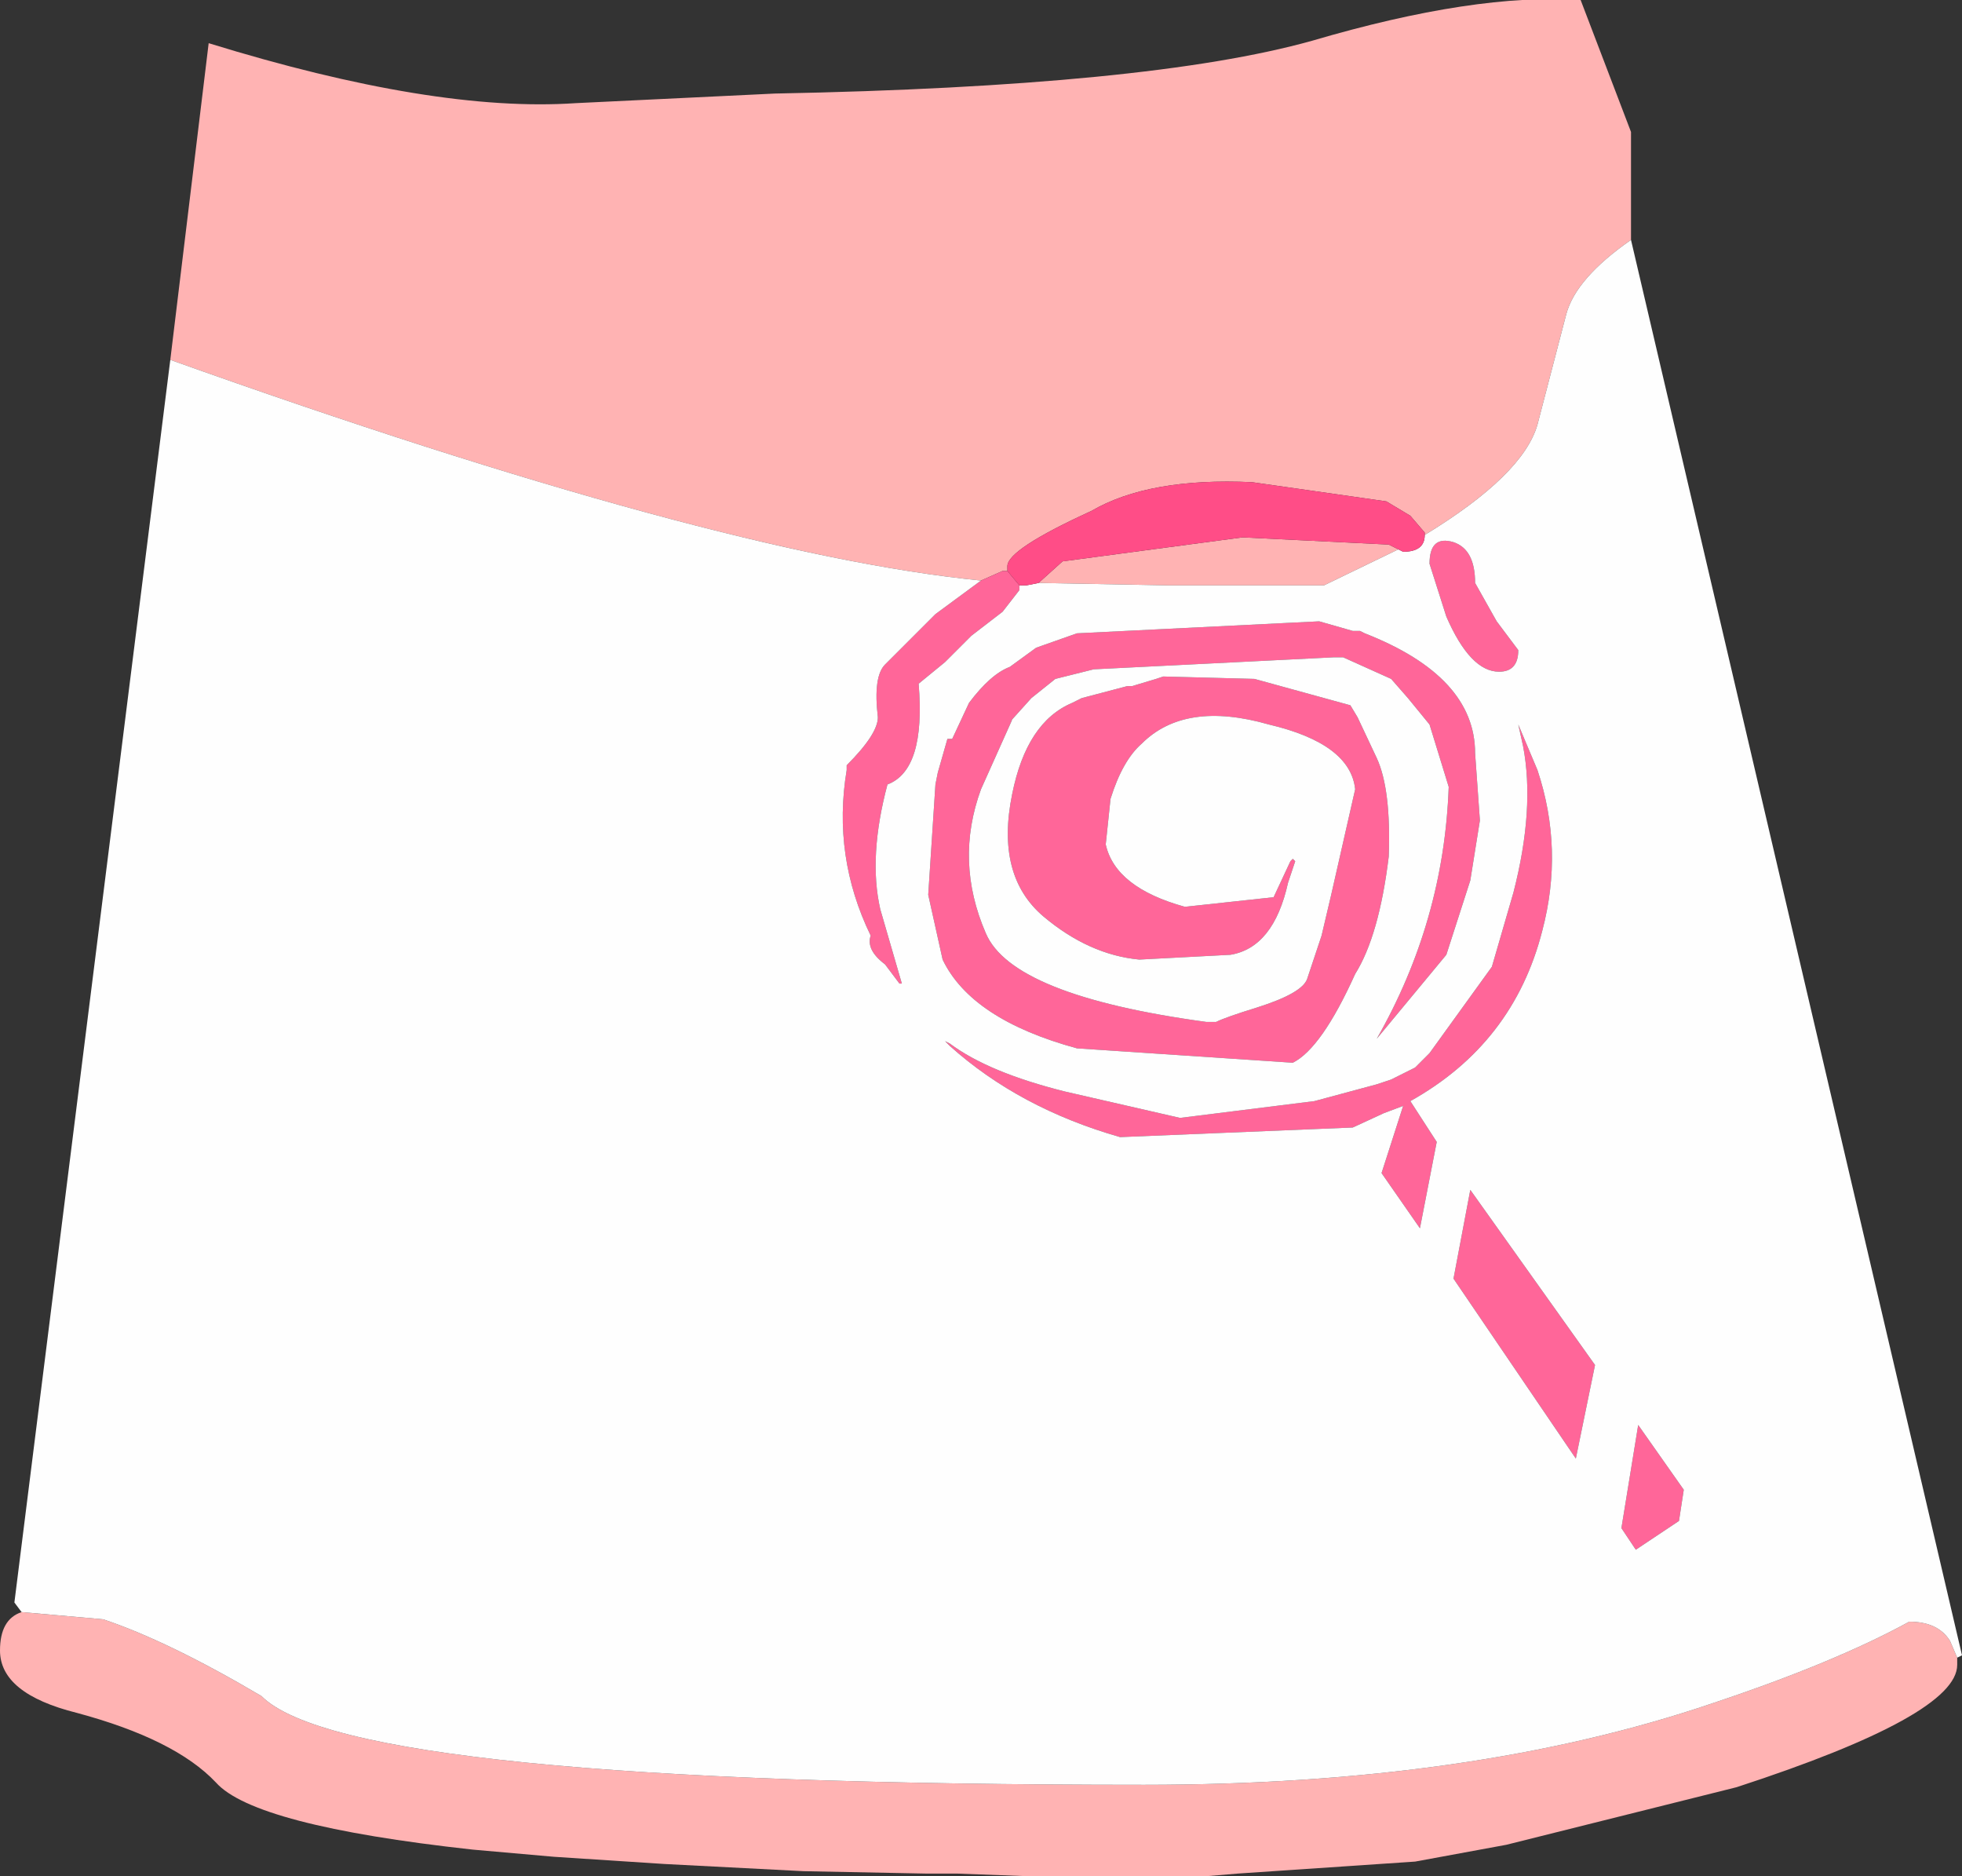 <?xml version="1.0" encoding="UTF-8" standalone="no"?>
<svg xmlns:xlink="http://www.w3.org/1999/xlink" height="39.1px" width="40.9px" xmlns="http://www.w3.org/2000/svg">
  <rect width="100%" height="100%" fill="#333333" stroke="none"/>
  <g transform="matrix(1.0, 0.0, 0.0, 1.0, 20.45, 19.55)">
    <path d="M13.55 -14.55 Q12.4 -13.75 12.2 -13.0 L11.6 -10.7 Q11.3 -9.65 9.25 -8.4 L9.25 -8.45 8.95 -8.8 8.45 -9.1 5.65 -9.5 Q3.5 -9.6 2.3 -8.9 0.55 -8.1 0.55 -7.75 L0.55 -7.65 0.45 -7.65 0.0 -7.45 Q-5.55 -8.0 -16.9 -12.05 L-16.1 -18.65 Q-11.4 -17.2 -8.45 -17.4 L-4.3 -17.6 Q3.5 -17.75 6.9 -18.7 10.3 -19.7 12.5 -19.55 L13.55 -16.8 13.55 -14.55 M8.7 -8.1 L7.15 -7.35 3.9 -7.35 1.2 -7.4 1.7 -7.85 5.45 -8.35 8.5 -8.2 8.7 -8.1 M20.35 15.0 L20.35 15.15 Q20.35 16.2 15.75 17.7 L10.95 18.9 9.05 19.25 5.35 19.5 4.75 19.55 3.55 19.55 2.45 19.55 2.1 19.55 0.9 19.55 0.85 19.55 -0.5 19.5 -0.55 19.5 -1.15 19.5 -3.7 19.45 -6.6 19.3 -8.9 19.15 -10.6 19.0 Q-15.15 18.5 -15.95 17.6 -16.8 16.7 -18.85 16.15 -20.45 15.75 -20.45 14.85 -20.45 14.2 -20.0 14.05 L-18.3 14.2 Q-16.95 14.65 -15.0 15.8 -13.15 17.65 3.4 17.65 10.25 17.65 15.25 15.95 17.8 15.1 19.35 14.25 19.95 14.25 20.2 14.65 L20.35 15.0" fill="#ffb3b3" fill-rule="evenodd" stroke="none"/>
    <path d="M0.0 -7.45 L0.45 -7.65 0.55 -7.65 0.8 -7.35 0.8 -7.25 0.45 -6.8 -0.2 -6.3 -0.75 -5.75 -1.3 -5.3 Q-1.15 -3.5 -1.95 -3.2 -2.35 -1.7 -2.1 -0.6 L-1.65 0.95 -1.7 0.95 -2.0 0.55 Q-2.4 0.25 -2.3 -0.05 -3.1 -1.7 -2.8 -3.5 L-2.8 -3.6 Q-2.15 -4.25 -2.15 -4.6 -2.25 -5.45 -2.0 -5.7 L-0.95 -6.75 0.0 -7.45 M9.85 -8.25 Q10.3 -8.1 10.3 -7.4 L10.75 -6.6 11.2 -6.0 Q11.2 -5.55 10.8 -5.55 10.2 -5.55 9.7 -6.7 L9.35 -7.8 Q9.35 -8.4 9.85 -8.25 M7.9 -6.4 L8.0 -6.35 Q10.3 -5.45 10.3 -3.85 L10.4 -2.45 10.2 -1.2 9.7 0.35 8.25 2.1 Q9.65 -0.35 9.75 -3.15 L9.35 -4.45 8.9 -5.0 8.55 -5.4 7.55 -5.85 7.35 -5.85 2.35 -5.6 1.55 -5.4 1.05 -5.0 0.6 -4.5 0.65 -4.55 0.0 -3.1 Q-0.55 -1.6 0.1 -0.1 0.65 1.2 4.7 1.75 L4.9 1.75 Q5.1 1.65 5.75 1.45 6.7 1.15 6.8 0.85 L7.1 -0.05 7.3 -0.9 7.8 -3.1 Q7.7 -4.05 6.0 -4.45 4.25 -4.95 3.35 -4.05 2.95 -3.7 2.7 -2.9 L2.6 -1.95 Q2.8 -1.05 4.25 -0.65 L6.1 -0.85 6.45 -1.6 6.5 -1.65 6.55 -1.6 6.4 -1.15 Q6.1 0.2 5.2 0.35 L3.3 0.45 Q2.25 0.35 1.3 -0.45 0.3 -1.3 0.65 -3.0 0.95 -4.5 1.9 -4.9 L2.1 -5.0 3.05 -5.25 3.15 -5.25 3.65 -5.4 3.8 -5.45 5.7 -5.4 7.7 -4.85 7.85 -4.6 8.25 -3.75 Q8.55 -3.1 8.5 -1.7 8.3 -0.05 7.8 0.75 7.1 2.3 6.5 2.6 L2.0 2.3 Q-0.2 1.7 -0.8 0.45 L-1.1 -0.9 -0.95 -3.2 -0.9 -3.45 -0.7 -4.15 -0.6 -4.15 -0.25 -4.9 Q0.2 -5.5 0.6 -5.65 L1.15 -6.05 2.0 -6.35 7.05 -6.6 7.75 -6.4 7.9 -6.4 M11.3 -4.0 L11.2 -4.45 11.6 -3.5 Q12.15 -1.85 11.7 -0.15 11.1 2.2 8.95 3.4 L9.5 4.25 9.15 6.05 8.35 4.9 8.8 3.5 8.4 3.65 7.75 3.95 2.9 4.15 Q0.8 3.55 -0.65 2.25 L-0.75 2.15 -0.65 2.2 Q0.15 2.8 1.75 3.2 L4.15 3.75 6.95 3.4 8.25 3.05 8.55 2.95 9.05 2.7 9.35 2.4 10.65 0.6 11.1 -0.95 Q11.55 -2.7 11.3 -4.0 M14.55 12.15 L13.65 12.75 13.35 12.3 13.7 10.15 14.65 11.5 14.55 12.15 M12.8 8.9 L12.4 10.85 9.85 7.1 10.2 5.25 12.8 8.9" fill="#ff6699" fill-rule="evenodd" stroke="none"/>
    <path d="M9.25 -8.4 Q11.3 -9.65 11.6 -10.7 L12.2 -13.0 Q12.4 -13.75 13.55 -14.55 L20.45 14.95 20.35 15.0 20.2 14.65 Q19.95 14.25 19.35 14.25 17.8 15.1 15.25 15.95 10.25 17.65 3.4 17.65 -13.15 17.65 -15.0 15.8 -16.95 14.65 -18.3 14.2 L-20.0 14.05 -20.15 13.85 -16.9 -12.05 Q-5.55 -8.0 0.0 -7.45 L-0.95 -6.75 -2.0 -5.7 Q-2.25 -5.45 -2.15 -4.6 -2.15 -4.25 -2.8 -3.6 L-2.8 -3.5 Q-3.1 -1.7 -2.3 -0.05 -2.4 0.25 -2.0 0.55 L-1.7 0.95 -1.65 0.95 -2.1 -0.6 Q-2.35 -1.7 -1.95 -3.2 -1.15 -3.5 -1.3 -5.3 L-0.75 -5.75 -0.2 -6.3 0.45 -6.8 0.8 -7.25 0.8 -7.35 0.95 -7.35 1.2 -7.4 3.9 -7.35 7.15 -7.35 8.7 -8.1 8.8 -8.05 Q9.25 -8.05 9.25 -8.4 M9.85 -8.25 Q9.35 -8.4 9.35 -7.8 L9.7 -6.7 Q10.2 -5.55 10.8 -5.55 11.2 -5.55 11.2 -6.0 L10.75 -6.6 10.3 -7.4 Q10.3 -8.1 9.85 -8.25 M7.9 -6.4 L7.75 -6.4 7.05 -6.6 2.0 -6.35 1.15 -6.05 0.6 -5.65 Q0.2 -5.5 -0.25 -4.9 L-0.6 -4.15 -0.7 -4.15 -0.9 -3.45 -0.95 -3.2 -1.1 -0.9 -0.8 0.45 Q-0.2 1.7 2.0 2.3 L6.5 2.6 Q7.1 2.3 7.8 0.75 8.3 -0.05 8.5 -1.7 8.55 -3.1 8.25 -3.75 L7.85 -4.6 7.7 -4.85 5.7 -5.4 3.8 -5.45 3.65 -5.4 3.15 -5.25 3.05 -5.25 2.1 -5.0 1.9 -4.9 Q0.95 -4.5 0.65 -3.0 0.3 -1.3 1.3 -0.45 2.25 0.35 3.3 0.45 L5.2 0.35 Q6.1 0.2 6.4 -1.15 L6.55 -1.6 6.5 -1.65 6.45 -1.6 6.1 -0.85 4.25 -0.65 Q2.8 -1.05 2.6 -1.95 L2.7 -2.9 Q2.95 -3.7 3.35 -4.05 4.25 -4.95 6.0 -4.45 7.7 -4.05 7.8 -3.1 L7.3 -0.9 7.1 -0.05 6.8 0.85 Q6.7 1.15 5.75 1.45 5.1 1.65 4.9 1.75 L4.7 1.75 Q0.65 1.2 0.1 -0.1 -0.55 -1.6 0.0 -3.1 L0.65 -4.55 0.6 -4.5 1.05 -5.0 1.55 -5.4 2.35 -5.6 7.35 -5.85 7.55 -5.85 8.55 -5.4 8.9 -5.0 9.35 -4.45 9.75 -3.15 Q9.65 -0.35 8.25 2.1 L9.7 0.35 10.2 -1.2 10.4 -2.45 10.3 -3.85 Q10.3 -5.45 8.0 -6.35 L7.9 -6.4 M11.3 -4.0 Q11.55 -2.7 11.1 -0.95 L10.65 0.6 9.35 2.4 9.05 2.7 8.55 2.95 8.25 3.05 6.95 3.4 4.15 3.75 1.75 3.2 Q0.15 2.8 -0.65 2.2 L-0.75 2.15 -0.65 2.25 Q0.8 3.55 2.9 4.15 L7.75 3.95 8.4 3.65 8.8 3.5 8.35 4.9 9.15 6.05 9.5 4.25 8.95 3.4 Q11.1 2.2 11.7 -0.15 12.15 -1.85 11.6 -3.5 L11.2 -4.45 11.3 -4.0 M12.8 8.9 L10.2 5.25 9.85 7.1 12.4 10.85 12.8 8.9 M14.55 12.15 L14.65 11.5 13.7 10.15 13.35 12.3 13.65 12.75 14.55 12.15" fill="#fefefe" fill-rule="evenodd" stroke="none"/>
    <path d="M0.55 -7.65 L0.55 -7.75 Q0.55 -8.1 2.3 -8.9 3.5 -9.6 5.65 -9.5 L8.45 -9.1 8.95 -8.8 9.25 -8.45 9.25 -8.4 Q9.25 -8.05 8.8 -8.05 L8.7 -8.1 8.5 -8.2 5.45 -8.35 1.7 -7.85 1.2 -7.4 0.95 -7.35 0.8 -7.35 0.55 -7.65" fill="#ff4d87" fill-rule="evenodd" stroke="none"/>
  </g>
</svg>

